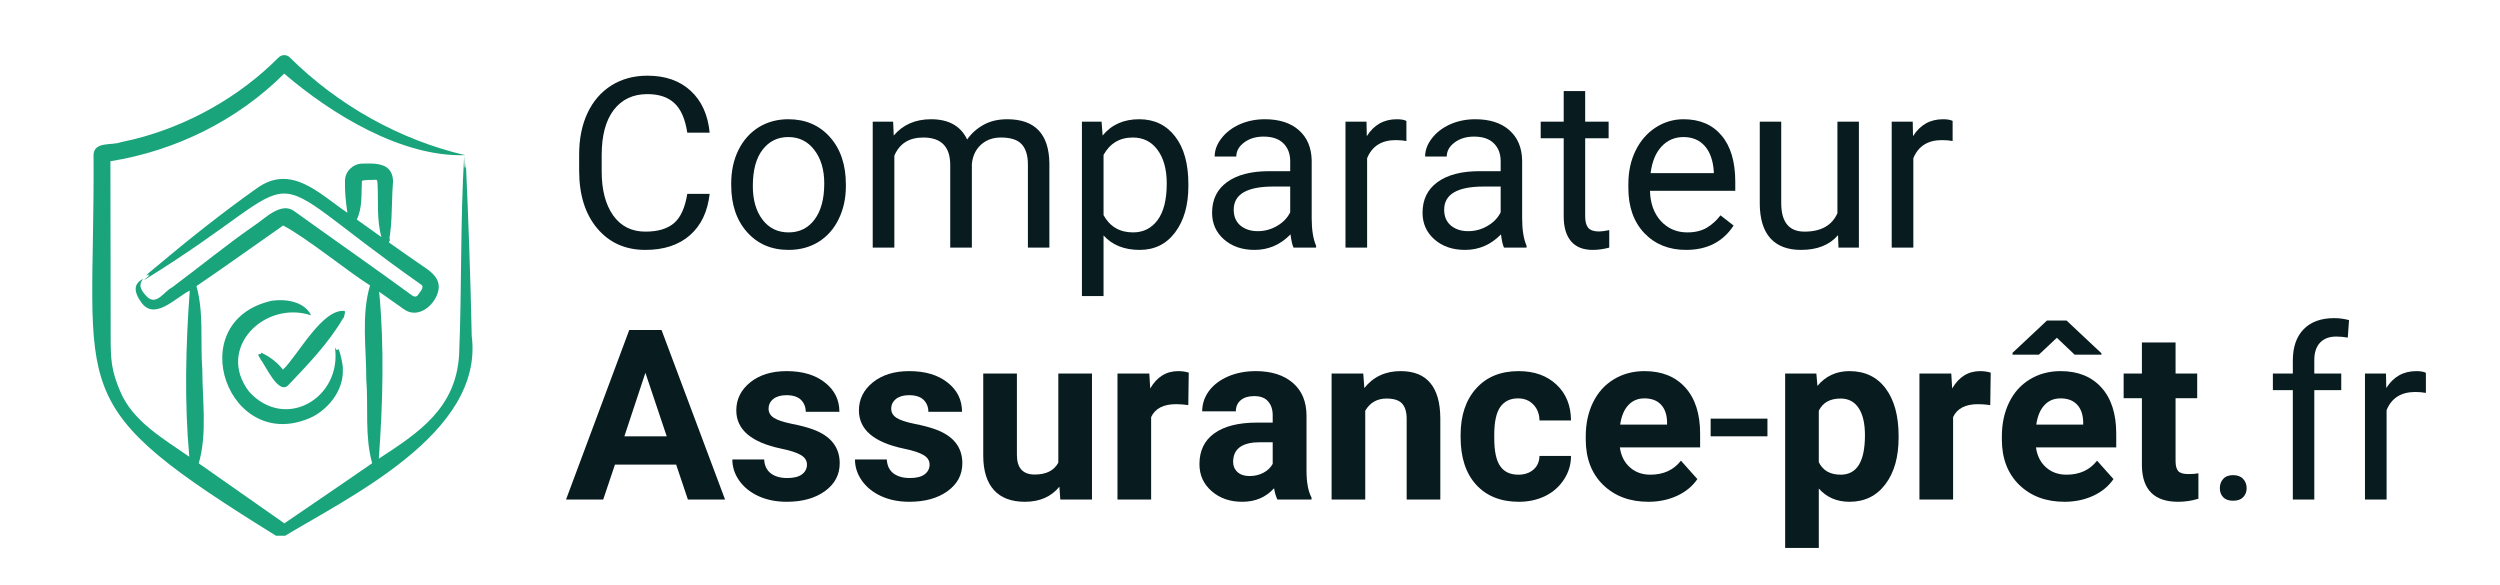 
<svg xmlns="http://www.w3.org/2000/svg" xmlns:xlink="http://www.w3.org/1999/xlink" width="342" zoomAndPan="magnify" viewBox="0 0 256.5 60" height="80" preserveAspectRatio="xMidYMid meet" version="1.0"><defs><g/><clipPath id="4279528024"><path d="M 9 5.562 L 49 5.562 L 49 54.965 L 9 54.965 Z M 9 5.562 " clip-rule="nonzero"/></clipPath></defs><g fill="#081b1e" fill-opacity="1"><g transform="translate(57.999, 25.406)"><g><path d="M 14.812 -5.516 C 14.602 -3.68 13.926 -2.266 12.781 -1.266 C 11.633 -0.266 10.113 0.234 8.219 0.234 C 6.164 0.234 4.52 -0.5 3.281 -1.969 C 2.039 -3.445 1.422 -5.422 1.422 -7.891 L 1.422 -9.562 C 1.422 -11.176 1.707 -12.594 2.281 -13.812 C 2.863 -15.039 3.68 -15.984 4.734 -16.641 C 5.797 -17.305 7.023 -17.641 8.422 -17.641 C 10.266 -17.641 11.742 -17.125 12.859 -16.094 C 13.984 -15.062 14.633 -13.629 14.812 -11.797 L 12.516 -11.797 C 12.305 -13.191 11.867 -14.195 11.203 -14.812 C 10.547 -15.438 9.617 -15.75 8.422 -15.75 C 6.953 -15.75 5.801 -15.207 4.969 -14.125 C 4.145 -13.039 3.734 -11.5 3.734 -9.5 L 3.734 -7.812 C 3.734 -5.926 4.125 -4.426 4.906 -3.312 C 5.695 -2.195 6.801 -1.641 8.219 -1.641 C 9.488 -1.641 10.461 -1.926 11.141 -2.5 C 11.828 -3.082 12.285 -4.086 12.516 -5.516 Z M 14.812 -5.516 "/></g></g><g transform="translate(73.928, 25.406)"><g><path d="M 1.094 -6.578 C 1.094 -7.848 1.336 -8.988 1.828 -10 C 2.328 -11.008 3.02 -11.789 3.906 -12.344 C 4.801 -12.895 5.816 -13.172 6.953 -13.172 C 8.711 -13.172 10.133 -12.562 11.219 -11.344 C 12.312 -10.125 12.859 -8.5 12.859 -6.469 L 12.859 -6.312 C 12.859 -5.062 12.613 -3.938 12.125 -2.938 C 11.645 -1.938 10.957 -1.156 10.062 -0.594 C 9.164 -0.039 8.141 0.234 6.984 0.234 C 5.223 0.234 3.801 -0.375 2.719 -1.594 C 1.633 -2.812 1.094 -4.422 1.094 -6.422 Z M 3.312 -6.312 C 3.312 -4.883 3.645 -3.734 4.312 -2.859 C 4.977 -1.992 5.867 -1.562 6.984 -1.562 C 8.098 -1.562 8.984 -2 9.641 -2.875 C 10.305 -3.758 10.641 -4.992 10.641 -6.578 C 10.641 -7.992 10.301 -9.141 9.625 -10.016 C 8.957 -10.898 8.066 -11.344 6.953 -11.344 C 5.859 -11.344 4.977 -10.91 4.312 -10.047 C 3.645 -9.18 3.312 -7.938 3.312 -6.312 Z M 3.312 -6.312 "/></g></g><g transform="translate(87.885, 25.406)"><g><path d="M 3.75 -12.922 L 3.812 -11.5 C 4.758 -12.613 6.035 -13.172 7.641 -13.172 C 9.453 -13.172 10.688 -12.477 11.344 -11.094 C 11.77 -11.707 12.328 -12.207 13.016 -12.594 C 13.703 -12.977 14.516 -13.172 15.453 -13.172 C 18.297 -13.172 19.738 -11.664 19.781 -8.656 L 19.781 0 L 17.578 0 L 17.578 -8.531 C 17.578 -9.457 17.363 -10.148 16.938 -10.609 C 16.52 -11.066 15.812 -11.297 14.812 -11.297 C 13.988 -11.297 13.305 -11.051 12.766 -10.562 C 12.223 -10.07 11.91 -9.41 11.828 -8.578 L 11.828 0 L 9.609 0 L 9.609 -8.469 C 9.609 -10.352 8.688 -11.297 6.844 -11.297 C 5.395 -11.297 4.406 -10.676 3.875 -9.438 L 3.875 0 L 1.656 0 L 1.656 -12.922 Z M 3.75 -12.922 "/></g></g><g transform="translate(109.333, 25.406)"><g><path d="M 12.594 -6.312 C 12.594 -4.352 12.141 -2.77 11.234 -1.562 C 10.336 -0.363 9.125 0.234 7.594 0.234 C 6.02 0.234 4.785 -0.258 3.891 -1.25 L 3.891 4.969 L 1.672 4.969 L 1.672 -12.922 L 3.688 -12.922 L 3.797 -11.5 C 4.703 -12.613 5.953 -13.172 7.547 -13.172 C 9.098 -13.172 10.328 -12.582 11.234 -11.406 C 12.141 -10.238 12.594 -8.609 12.594 -6.516 Z M 10.375 -6.578 C 10.375 -8.023 10.062 -9.172 9.438 -10.016 C 8.82 -10.867 7.973 -11.297 6.891 -11.297 C 5.555 -11.297 4.555 -10.703 3.891 -9.516 L 3.891 -3.328 C 4.547 -2.148 5.555 -1.562 6.922 -1.562 C 7.973 -1.562 8.812 -1.984 9.438 -2.828 C 10.062 -3.672 10.375 -4.922 10.375 -6.578 Z M 10.375 -6.578 "/></g></g><g transform="translate(123.063, 25.406)"><g><path d="M 9.656 0 C 9.531 -0.25 9.426 -0.703 9.344 -1.359 C 8.312 -0.297 7.082 0.234 5.656 0.234 C 4.383 0.234 3.336 -0.125 2.516 -0.844 C 1.703 -1.562 1.297 -2.473 1.297 -3.578 C 1.297 -4.93 1.805 -5.977 2.828 -6.719 C 3.859 -7.469 5.301 -7.844 7.156 -7.844 L 9.312 -7.844 L 9.312 -8.859 C 9.312 -9.629 9.078 -10.242 8.609 -10.703 C 8.148 -11.16 7.473 -11.391 6.578 -11.391 C 5.785 -11.391 5.117 -11.188 4.578 -10.781 C 4.047 -10.383 3.781 -9.906 3.781 -9.344 L 1.562 -9.344 C 1.562 -9.988 1.789 -10.609 2.25 -11.203 C 2.707 -11.805 3.328 -12.285 4.109 -12.641 C 4.898 -12.992 5.766 -13.172 6.703 -13.172 C 8.191 -13.172 9.359 -12.797 10.203 -12.047 C 11.047 -11.305 11.484 -10.281 11.516 -8.969 L 11.516 -3.016 C 11.516 -1.836 11.664 -0.895 11.969 -0.188 L 11.969 0 Z M 5.984 -1.688 C 6.68 -1.688 7.336 -1.863 7.953 -2.219 C 8.578 -2.582 9.031 -3.051 9.312 -3.625 L 9.312 -6.266 L 7.578 -6.266 C 4.867 -6.266 3.516 -5.473 3.516 -3.891 C 3.516 -3.203 3.742 -2.66 4.203 -2.266 C 4.672 -1.879 5.266 -1.688 5.984 -1.688 Z M 5.984 -1.688 "/></g></g><g transform="translate(136.375, 25.406)"><g><path d="M 7.922 -10.938 C 7.586 -11 7.223 -11.031 6.828 -11.031 C 5.379 -11.031 4.398 -10.41 3.891 -9.172 L 3.891 0 L 1.672 0 L 1.672 -12.922 L 3.828 -12.922 L 3.859 -11.438 C 4.586 -12.594 5.613 -13.172 6.938 -13.172 C 7.375 -13.172 7.703 -13.113 7.922 -13 Z M 7.922 -10.938 "/></g></g><g transform="translate(144.656, 25.406)"><g><path d="M 9.656 0 C 9.531 -0.25 9.426 -0.703 9.344 -1.359 C 8.312 -0.297 7.082 0.234 5.656 0.234 C 4.383 0.234 3.336 -0.125 2.516 -0.844 C 1.703 -1.562 1.297 -2.473 1.297 -3.578 C 1.297 -4.93 1.805 -5.977 2.828 -6.719 C 3.859 -7.469 5.301 -7.844 7.156 -7.844 L 9.312 -7.844 L 9.312 -8.859 C 9.312 -9.629 9.078 -10.242 8.609 -10.703 C 8.148 -11.16 7.473 -11.391 6.578 -11.391 C 5.785 -11.391 5.117 -11.188 4.578 -10.781 C 4.047 -10.383 3.781 -9.906 3.781 -9.344 L 1.562 -9.344 C 1.562 -9.988 1.789 -10.609 2.25 -11.203 C 2.707 -11.805 3.328 -12.285 4.109 -12.641 C 4.898 -12.992 5.766 -13.172 6.703 -13.172 C 8.191 -13.172 9.359 -12.797 10.203 -12.047 C 11.047 -11.305 11.484 -10.281 11.516 -8.969 L 11.516 -3.016 C 11.516 -1.836 11.664 -0.895 11.969 -0.188 L 11.969 0 Z M 5.984 -1.688 C 6.68 -1.688 7.336 -1.863 7.953 -2.219 C 8.578 -2.582 9.031 -3.051 9.312 -3.625 L 9.312 -6.266 L 7.578 -6.266 C 4.867 -6.266 3.516 -5.473 3.516 -3.891 C 3.516 -3.203 3.742 -2.66 4.203 -2.266 C 4.672 -1.879 5.266 -1.688 5.984 -1.688 Z M 5.984 -1.688 "/></g></g><g transform="translate(157.967, 25.406)"><g><path d="M 4.672 -16.062 L 4.672 -12.922 L 7.078 -12.922 L 7.078 -11.219 L 4.672 -11.219 L 4.672 -3.203 C 4.672 -2.68 4.773 -2.289 4.984 -2.031 C 5.203 -1.781 5.57 -1.656 6.094 -1.656 C 6.344 -1.656 6.691 -1.703 7.141 -1.797 L 7.141 0 C 6.555 0.156 5.992 0.234 5.453 0.234 C 4.461 0.234 3.719 -0.062 3.219 -0.656 C 2.719 -1.25 2.469 -2.098 2.469 -3.203 L 2.469 -11.219 L 0.109 -11.219 L 0.109 -12.922 L 2.469 -12.922 L 2.469 -16.062 Z M 4.672 -16.062 "/></g></g><g transform="translate(165.961, 25.406)"><g><path d="M 7.031 0.234 C 5.281 0.234 3.852 -0.336 2.75 -1.484 C 1.656 -2.641 1.109 -4.18 1.109 -6.109 L 1.109 -6.516 C 1.109 -7.797 1.352 -8.938 1.844 -9.938 C 2.332 -10.945 3.016 -11.738 3.891 -12.312 C 4.773 -12.883 5.734 -13.172 6.766 -13.172 C 8.441 -13.172 9.742 -12.613 10.672 -11.5 C 11.609 -10.395 12.078 -8.812 12.078 -6.75 L 12.078 -5.828 L 3.328 -5.828 C 3.359 -4.555 3.727 -3.523 4.438 -2.734 C 5.156 -1.953 6.062 -1.562 7.156 -1.562 C 7.938 -1.562 8.598 -1.719 9.141 -2.031 C 9.68 -2.352 10.156 -2.781 10.562 -3.312 L 11.906 -2.266 C 10.82 -0.598 9.195 0.234 7.031 0.234 Z M 6.766 -11.344 C 5.867 -11.344 5.117 -11.02 4.516 -10.375 C 3.91 -9.727 3.535 -8.816 3.391 -7.641 L 9.875 -7.641 L 9.875 -7.812 C 9.801 -8.938 9.492 -9.805 8.953 -10.422 C 8.41 -11.035 7.68 -11.344 6.766 -11.344 Z M 6.766 -11.344 "/></g></g><g transform="translate(178.926, 25.406)"><g><path d="M 9.656 -1.281 C 8.789 -0.27 7.523 0.234 5.859 0.234 C 4.484 0.234 3.438 -0.16 2.719 -0.953 C 2 -1.754 1.633 -2.941 1.625 -4.516 L 1.625 -12.922 L 3.828 -12.922 L 3.828 -4.578 C 3.828 -2.617 4.625 -1.641 6.219 -1.641 C 7.906 -1.641 9.031 -2.27 9.594 -3.531 L 9.594 -12.922 L 11.797 -12.922 L 11.797 0 L 9.703 0 Z M 9.656 -1.281 "/></g></g><g transform="translate(192.417, 25.406)"><g><path d="M 7.922 -10.938 C 7.586 -11 7.223 -11.031 6.828 -11.031 C 5.379 -11.031 4.398 -10.41 3.891 -9.172 L 3.891 0 L 1.672 0 L 1.672 -12.922 L 3.828 -12.922 L 3.859 -11.438 C 4.586 -12.594 5.613 -13.172 6.938 -13.172 C 7.375 -13.172 7.703 -13.113 7.922 -13 Z M 7.922 -10.938 "/></g></g></g><g fill="#081b1e" fill-opacity="1"><g transform="translate(57.999, 51.249)"><g><path d="M 11.375 -3.578 L 5.094 -3.578 L 3.891 0 L 0.078 0 L 6.562 -17.391 L 9.875 -17.391 L 16.391 0 L 12.578 0 Z M 6.062 -6.484 L 10.406 -6.484 L 8.219 -13 Z M 6.062 -6.484 "/></g></g><g transform="translate(74.466, 51.249)"><g><path d="M 8.328 -3.578 C 8.328 -3.992 8.117 -4.32 7.703 -4.562 C 7.285 -4.812 6.613 -5.031 5.688 -5.219 C 2.613 -5.863 1.078 -7.172 1.078 -9.141 C 1.078 -10.285 1.551 -11.242 2.5 -12.016 C 3.457 -12.785 4.703 -13.172 6.234 -13.172 C 7.879 -13.172 9.191 -12.781 10.172 -12 C 11.16 -11.227 11.656 -10.227 11.656 -9 L 8.203 -9 C 8.203 -9.488 8.039 -9.895 7.719 -10.219 C 7.395 -10.539 6.895 -10.703 6.219 -10.703 C 5.645 -10.703 5.195 -10.57 4.875 -10.312 C 4.551 -10.051 4.391 -9.719 4.391 -9.312 C 4.391 -8.926 4.57 -8.613 4.938 -8.375 C 5.301 -8.145 5.91 -7.941 6.766 -7.766 C 7.629 -7.598 8.359 -7.406 8.953 -7.188 C 10.773 -6.52 11.688 -5.363 11.688 -3.719 C 11.688 -2.539 11.18 -1.586 10.172 -0.859 C 9.16 -0.129 7.852 0.234 6.25 0.234 C 5.164 0.234 4.203 0.039 3.359 -0.344 C 2.523 -0.727 1.867 -1.254 1.391 -1.922 C 0.91 -2.598 0.672 -3.328 0.672 -4.109 L 3.938 -4.109 C 3.969 -3.492 4.191 -3.02 4.609 -2.688 C 5.035 -2.363 5.602 -2.203 6.312 -2.203 C 6.977 -2.203 7.477 -2.328 7.812 -2.578 C 8.156 -2.836 8.328 -3.172 8.328 -3.578 Z M 8.328 -3.578 "/></g></g><g transform="translate(87.048, 51.249)"><g><path d="M 8.328 -3.578 C 8.328 -3.992 8.117 -4.32 7.703 -4.562 C 7.285 -4.812 6.613 -5.031 5.688 -5.219 C 2.613 -5.863 1.078 -7.172 1.078 -9.141 C 1.078 -10.285 1.551 -11.242 2.5 -12.016 C 3.457 -12.785 4.703 -13.172 6.234 -13.172 C 7.879 -13.172 9.191 -12.781 10.172 -12 C 11.16 -11.227 11.656 -10.227 11.656 -9 L 8.203 -9 C 8.203 -9.488 8.039 -9.895 7.719 -10.219 C 7.395 -10.539 6.895 -10.703 6.219 -10.703 C 5.645 -10.703 5.195 -10.57 4.875 -10.312 C 4.551 -10.051 4.391 -9.719 4.391 -9.312 C 4.391 -8.926 4.57 -8.613 4.938 -8.375 C 5.301 -8.145 5.91 -7.941 6.766 -7.766 C 7.629 -7.598 8.359 -7.406 8.953 -7.188 C 10.773 -6.52 11.688 -5.363 11.688 -3.719 C 11.688 -2.539 11.18 -1.586 10.172 -0.859 C 9.16 -0.129 7.852 0.234 6.25 0.234 C 5.164 0.234 4.203 0.039 3.359 -0.344 C 2.523 -0.727 1.867 -1.254 1.391 -1.922 C 0.91 -2.598 0.672 -3.328 0.672 -4.109 L 3.938 -4.109 C 3.969 -3.492 4.191 -3.02 4.609 -2.688 C 5.035 -2.363 5.602 -2.203 6.312 -2.203 C 6.977 -2.203 7.477 -2.328 7.812 -2.578 C 8.156 -2.836 8.328 -3.172 8.328 -3.578 Z M 8.328 -3.578 "/></g></g><g transform="translate(99.631, 51.249)"><g><path d="M 9.062 -1.312 C 8.219 -0.281 7.039 0.234 5.531 0.234 C 4.145 0.234 3.086 -0.16 2.359 -0.953 C 1.629 -1.754 1.258 -2.922 1.25 -4.453 L 1.25 -12.922 L 4.703 -12.922 L 4.703 -4.578 C 4.703 -3.234 5.312 -2.562 6.531 -2.562 C 7.707 -2.562 8.516 -2.969 8.953 -3.781 L 8.953 -12.922 L 12.406 -12.922 L 12.406 0 L 9.156 0 Z M 9.062 -1.312 "/></g></g><g transform="translate(113.325, 51.249)"><g><path d="M 8.594 -9.688 C 8.125 -9.75 7.707 -9.781 7.344 -9.781 C 6.039 -9.781 5.188 -9.336 4.781 -8.453 L 4.781 0 L 1.328 0 L 1.328 -12.922 L 4.594 -12.922 L 4.688 -11.391 C 5.375 -12.578 6.332 -13.172 7.562 -13.172 C 7.945 -13.172 8.305 -13.117 8.641 -13.016 Z M 8.594 -9.688 "/></g></g><g transform="translate(122.251, 51.249)"><g><path d="M 8.812 0 C 8.656 -0.312 8.539 -0.695 8.469 -1.156 C 7.633 -0.227 6.547 0.234 5.203 0.234 C 3.941 0.234 2.895 -0.129 2.062 -0.859 C 1.227 -1.586 0.812 -2.508 0.812 -3.625 C 0.812 -5 1.316 -6.051 2.328 -6.781 C 3.348 -7.52 4.816 -7.891 6.734 -7.891 L 8.328 -7.891 L 8.328 -8.641 C 8.328 -9.234 8.172 -9.707 7.859 -10.062 C 7.555 -10.426 7.078 -10.609 6.422 -10.609 C 5.836 -10.609 5.379 -10.469 5.047 -10.188 C 4.711 -9.906 4.547 -9.523 4.547 -9.047 L 1.094 -9.047 C 1.094 -9.797 1.32 -10.488 1.781 -11.125 C 2.25 -11.758 2.906 -12.258 3.75 -12.625 C 4.594 -12.988 5.539 -13.172 6.594 -13.172 C 8.188 -13.172 9.453 -12.77 10.391 -11.969 C 11.328 -11.164 11.797 -10.039 11.797 -8.594 L 11.797 -2.984 C 11.797 -1.754 11.969 -0.828 12.312 -0.203 L 12.312 0 Z M 5.969 -2.406 C 6.469 -2.406 6.93 -2.516 7.359 -2.734 C 7.797 -2.961 8.117 -3.27 8.328 -3.656 L 8.328 -5.875 L 7.031 -5.875 C 5.301 -5.875 4.383 -5.281 4.281 -4.094 L 4.266 -3.891 C 4.266 -3.453 4.414 -3.094 4.719 -2.812 C 5.02 -2.539 5.438 -2.406 5.969 -2.406 Z M 5.969 -2.406 "/></g></g><g transform="translate(135.371, 51.249)"><g><path d="M 4.5 -12.922 L 4.609 -11.438 C 5.535 -12.594 6.773 -13.172 8.328 -13.172 C 9.691 -13.172 10.707 -12.766 11.375 -11.953 C 12.051 -11.148 12.395 -9.945 12.406 -8.344 L 12.406 0 L 8.953 0 L 8.953 -8.266 C 8.953 -8.992 8.789 -9.523 8.469 -9.859 C 8.156 -10.191 7.629 -10.359 6.891 -10.359 C 5.922 -10.359 5.191 -9.941 4.703 -9.109 L 4.703 0 L 1.25 0 L 1.25 -12.922 Z M 4.5 -12.922 "/></g></g><g transform="translate(149.077, 51.249)"><g><path d="M 6.703 -2.547 C 7.336 -2.547 7.852 -2.719 8.25 -3.062 C 8.656 -3.414 8.863 -3.883 8.875 -4.469 L 12.109 -4.469 C 12.109 -3.594 11.867 -2.789 11.391 -2.062 C 10.922 -1.332 10.281 -0.766 9.469 -0.359 C 8.656 0.035 7.754 0.234 6.766 0.234 C 4.91 0.234 3.445 -0.348 2.375 -1.516 C 1.312 -2.691 0.781 -4.316 0.781 -6.391 L 0.781 -6.625 C 0.781 -8.613 1.312 -10.203 2.375 -11.391 C 3.438 -12.578 4.891 -13.172 6.734 -13.172 C 8.348 -13.172 9.645 -12.707 10.625 -11.781 C 11.602 -10.863 12.098 -9.641 12.109 -8.109 L 8.875 -8.109 C 8.863 -8.773 8.656 -9.316 8.25 -9.734 C 7.852 -10.16 7.328 -10.375 6.672 -10.375 C 5.867 -10.375 5.258 -10.078 4.844 -9.484 C 4.438 -8.898 4.234 -7.953 4.234 -6.641 L 4.234 -6.281 C 4.234 -4.957 4.438 -4.004 4.844 -3.422 C 5.25 -2.836 5.867 -2.547 6.703 -2.547 Z M 6.703 -2.547 "/></g></g><g transform="translate(161.839, 51.249)"><g><path d="M 7.281 0.234 C 5.383 0.234 3.836 -0.344 2.641 -1.5 C 1.453 -2.664 0.859 -4.219 0.859 -6.156 L 0.859 -6.484 C 0.859 -7.785 1.109 -8.945 1.609 -9.969 C 2.109 -10.988 2.816 -11.773 3.734 -12.328 C 4.66 -12.891 5.711 -13.172 6.891 -13.172 C 8.66 -13.172 10.051 -12.613 11.062 -11.5 C 12.082 -10.383 12.594 -8.801 12.594 -6.75 L 12.594 -5.344 L 4.359 -5.344 C 4.473 -4.5 4.812 -3.82 5.375 -3.312 C 5.938 -2.801 6.645 -2.547 7.5 -2.547 C 8.832 -2.547 9.875 -3.023 10.625 -3.984 L 12.312 -2.094 C 11.801 -1.352 11.102 -0.781 10.219 -0.375 C 9.332 0.031 8.352 0.234 7.281 0.234 Z M 6.875 -10.375 C 6.195 -10.375 5.645 -10.141 5.219 -9.672 C 4.789 -9.211 4.516 -8.551 4.391 -7.688 L 9.203 -7.688 L 9.203 -7.969 C 9.18 -8.727 8.973 -9.316 8.578 -9.734 C 8.18 -10.16 7.613 -10.375 6.875 -10.375 Z M 6.875 -10.375 "/></g></g></g><g fill="#081b1e" fill-opacity="1"><g transform="translate(175.074, 51.249)"><g><path d="M 6.266 -6.484 L 0.438 -6.484 L 0.438 -8.297 L 6.266 -8.297 Z M 6.266 -6.484 "/></g></g></g><g fill="#081b1e" fill-opacity="1"><g transform="translate(181.828, 51.249)"><g><path d="M 12.969 -6.344 C 12.969 -4.352 12.516 -2.758 11.609 -1.562 C 10.703 -0.363 9.477 0.234 7.938 0.234 C 6.633 0.234 5.582 -0.219 4.781 -1.125 L 4.781 4.969 L 1.328 4.969 L 1.328 -12.922 L 4.531 -12.922 L 4.641 -11.656 C 5.484 -12.664 6.578 -13.172 7.922 -13.172 C 9.516 -13.172 10.754 -12.578 11.641 -11.391 C 12.523 -10.211 12.969 -8.586 12.969 -6.516 Z M 9.516 -6.594 C 9.516 -7.801 9.301 -8.727 8.875 -9.375 C 8.445 -10.031 7.828 -10.359 7.016 -10.359 C 5.93 -10.359 5.188 -9.941 4.781 -9.109 L 4.781 -3.828 C 5.195 -2.973 5.945 -2.547 7.031 -2.547 C 8.688 -2.547 9.516 -3.895 9.516 -6.594 Z M 9.516 -6.594 "/></g></g><g transform="translate(195.606, 51.249)"><g><path d="M 8.594 -9.688 C 8.125 -9.75 7.707 -9.781 7.344 -9.781 C 6.039 -9.781 5.188 -9.336 4.781 -8.453 L 4.781 0 L 1.328 0 L 1.328 -12.922 L 4.594 -12.922 L 4.688 -11.391 C 5.375 -12.578 6.332 -13.172 7.562 -13.172 C 7.945 -13.172 8.305 -13.117 8.641 -13.016 Z M 8.594 -9.688 "/></g></g><g transform="translate(204.532, 51.249)"><g><path d="M 7.281 0.234 C 5.383 0.234 3.836 -0.344 2.641 -1.5 C 1.453 -2.664 0.859 -4.219 0.859 -6.156 L 0.859 -6.484 C 0.859 -7.785 1.109 -8.945 1.609 -9.969 C 2.109 -10.988 2.816 -11.773 3.734 -12.328 C 4.66 -12.891 5.711 -13.172 6.891 -13.172 C 8.66 -13.172 10.051 -12.613 11.062 -11.5 C 12.082 -10.383 12.594 -8.801 12.594 -6.75 L 12.594 -5.344 L 4.359 -5.344 C 4.473 -4.5 4.812 -3.82 5.375 -3.312 C 5.938 -2.801 6.645 -2.547 7.5 -2.547 C 8.832 -2.547 9.875 -3.023 10.625 -3.984 L 12.312 -2.094 C 11.801 -1.352 11.102 -0.781 10.219 -0.375 C 9.332 0.031 8.352 0.234 7.281 0.234 Z M 6.875 -10.375 C 6.195 -10.375 5.645 -10.141 5.219 -9.672 C 4.789 -9.211 4.516 -8.551 4.391 -7.688 L 9.203 -7.688 L 9.203 -7.969 C 9.18 -8.727 8.973 -9.316 8.578 -9.734 C 8.18 -10.16 7.613 -10.375 6.875 -10.375 Z M 11.078 -15 L 11.078 -14.859 L 8.328 -14.859 L 6.5 -16.594 L 4.656 -14.859 L 1.953 -14.859 L 1.953 -15.047 L 5.484 -18.359 L 7.5 -18.359 Z M 11.078 -15 "/></g></g><g transform="translate(217.76, 51.249)"><g><path d="M 5.453 -16.109 L 5.453 -12.922 L 7.672 -12.922 L 7.672 -10.391 L 5.453 -10.391 L 5.453 -3.938 C 5.453 -3.457 5.547 -3.113 5.734 -2.906 C 5.922 -2.707 6.27 -2.609 6.781 -2.609 C 7.164 -2.609 7.504 -2.633 7.797 -2.688 L 7.797 -0.078 C 7.117 0.129 6.426 0.234 5.719 0.234 C 3.289 0.234 2.051 -0.984 2 -3.422 L 2 -10.391 L 0.125 -10.391 L 0.125 -12.922 L 2 -12.922 L 2 -16.109 Z M 5.453 -16.109 "/></g></g></g><g fill="#081b1e" fill-opacity="1"><g transform="translate(226.037, 51.249)"><g><path d="M 1.719 -1.156 C 1.719 -1.539 1.832 -1.859 2.062 -2.109 C 2.289 -2.367 2.629 -2.5 3.078 -2.5 C 3.535 -2.5 3.879 -2.367 4.109 -2.109 C 4.348 -1.859 4.469 -1.539 4.469 -1.156 C 4.469 -0.789 4.348 -0.484 4.109 -0.234 C 3.879 0.004 3.535 0.125 3.078 0.125 C 2.629 0.125 2.289 0.004 2.062 -0.234 C 1.832 -0.484 1.719 -0.789 1.719 -1.156 Z M 1.719 -1.156 "/></g></g><g transform="translate(232.478, 51.249)"><g><path d="M 2.766 0 L 2.766 -11.219 L 0.719 -11.219 L 0.719 -12.922 L 2.766 -12.922 L 2.766 -14.25 C 2.766 -15.633 3.133 -16.707 3.875 -17.469 C 4.613 -18.227 5.66 -18.609 7.016 -18.609 C 7.523 -18.609 8.031 -18.539 8.531 -18.406 L 8.406 -16.609 C 8.031 -16.68 7.633 -16.719 7.219 -16.719 C 6.5 -16.719 5.941 -16.504 5.547 -16.078 C 5.16 -15.66 4.969 -15.066 4.969 -14.297 L 4.969 -12.922 L 7.734 -12.922 L 7.734 -11.219 L 4.969 -11.219 L 4.969 0 Z M 2.766 0 "/></g></g><g transform="translate(240.974, 51.249)"><g><path d="M 7.922 -10.938 C 7.586 -11 7.223 -11.031 6.828 -11.031 C 5.379 -11.031 4.398 -10.41 3.891 -9.172 L 3.891 0 L 1.672 0 L 1.672 -12.922 L 3.828 -12.922 L 3.859 -11.438 C 4.586 -12.594 5.613 -13.172 6.938 -13.172 C 7.375 -13.172 7.703 -13.113 7.922 -13 Z M 7.922 -10.938 "/></g></g></g><g clip-path="url(#4279528024)"><path fill="#1aa47b" d="M 35.172 37.836 C 35.289 39.91 33.855 41.824 32.07 42.762 C 23.469 46.844 18.465 32.961 27.902 30.852 C 29.328 30.66 31.215 30.918 31.922 32.352 C 27.105 30.773 22.129 35.773 25.574 40.203 C 29.266 44.246 35.074 40.84 34.371 35.668 C 34.426 35.707 34.484 35.867 34.516 35.93 C 34.523 35.832 34.527 35.879 34.633 35.918 C 34.746 35.262 35.246 37.672 35.172 37.836 Z M 35.383 32.066 C 35.418 32.02 35.371 32.074 35.379 31.906 C 33.07 31.621 30.598 36.418 29.035 37.926 C 28.508 37.254 27.812 36.684 27.039 36.305 C 26.695 36.09 26.809 36.266 26.777 36.289 C 26.727 36.332 26.695 36.281 26.684 36.359 C 26.629 36.332 26.59 36.297 26.543 36.305 C 26.43 36.559 26.699 36.66 26.734 36.883 C 27.238 37.449 28.582 40.637 29.617 39.477 C 31.617 37.371 33.699 35.215 35.188 32.672 C 35.418 32.457 35.242 32.438 35.367 32.238 C 35.422 32.16 35.336 32.125 35.383 32.066 Z M 35.234 49.559 C 36.215 48.875 37.199 48.203 38.184 47.527 C 37.406 44.762 37.805 41.777 37.582 38.949 C 37.59 35.785 37.051 32.363 37.965 29.285 C 35.695 27.855 31.367 24.336 29.051 23.137 C 26.109 25.184 23.117 27.348 20.156 29.355 C 20.934 32.125 20.535 35.102 20.758 37.93 C 20.758 41.074 21.277 44.461 20.391 47.539 L 29.176 53.695 Z M 36.926 22.75 L 36.609 22.523 C 37.203 21.293 37.055 19.875 37.133 18.559 C 37.508 18.418 38.047 18.488 38.535 18.445 C 38.754 18.43 38.711 18.648 38.738 18.926 C 38.832 20.668 38.637 22.582 39.137 24.328 Z M 48.398 34.461 C 48.281 28.688 48.051 22.316 47.797 16.676 C 47.773 16.867 47.789 17.137 47.754 17.301 C 47.664 16.949 47.699 17.031 47.668 17.32 L 47.621 16.027 C 47.219 22.773 47.387 29.652 47.102 36.465 C 46.742 41.887 43.012 44.363 38.867 47.059 C 39.277 41.414 39.441 35.57 38.902 29.934 L 41.473 31.75 C 42.93 32.77 44.707 31.273 44.988 29.742 C 45.188 28.617 44.289 27.891 43.445 27.348 C 42.727 26.867 40.652 25.406 39.918 24.883 C 39.926 24.812 39.922 24.738 39.965 24.719 C 40.059 24.672 39.926 24.449 39.973 24.301 C 40.055 24.047 40.059 23.387 40.102 23.344 C 40.215 22.152 40.215 19.801 40.328 18.594 C 40.273 16.695 38.559 16.742 37.145 16.789 C 36.227 16.809 35.398 17.57 35.398 18.539 C 35.359 19.617 35.484 20.77 35.645 21.832 C 32.77 19.902 29.875 16.73 26.301 19.352 C 22.766 21.859 19.312 24.605 16 27.391 C 15.852 27.523 14.41 28.648 15.301 28.129 C 15.227 28.328 15.133 28.336 15.348 28.242 C 15.215 28.352 14.871 28.621 14.789 28.734 C 33.297 17.309 24.902 16.344 43.199 29.195 C 43.629 29.477 43.012 30.02 42.867 30.285 C 42.738 30.465 42.508 30.469 42.332 30.348 C 38.797 27.758 33.824 24.285 30.242 21.703 C 28.848 20.602 27.129 22.488 26.023 23.188 C 23.188 25.156 20.449 27.406 17.676 29.473 C 16.84 29.895 16.102 31.32 15.152 30.512 C 14.602 29.941 14.062 29.355 14.699 28.609 C 13.586 29.145 13.82 30.062 14.438 30.941 C 15.797 33.016 18.004 30.539 19.469 29.812 C 19.055 35.445 18.91 41.223 19.422 46.863 C 16.754 44.996 13.598 43.234 12.309 40.098 C 11.414 38.004 11.355 36.848 11.355 34.613 C 11.363 29.488 11.324 21.633 11.328 16.543 C 18.012 15.477 24.367 12.34 29.16 7.555 C 33.973 11.688 41.188 16.129 47.734 15.922 C 40.969 14.336 34.68 10.789 29.742 5.902 C 29.43 5.578 28.918 5.566 28.574 5.906 C 24.551 9.949 19.305 12.898 13.754 14.285 C 13.754 14.285 12.383 14.594 12.383 14.594 C 11.457 14.941 9.742 14.504 9.598 15.809 C 9.766 41.031 6.031 41.184 28.781 55.254 C 35.641 51.047 49.688 44.52 48.398 34.461 Z M 48.398 34.461 " fill-opacity="1" fill-rule="evenodd"/></g></svg>